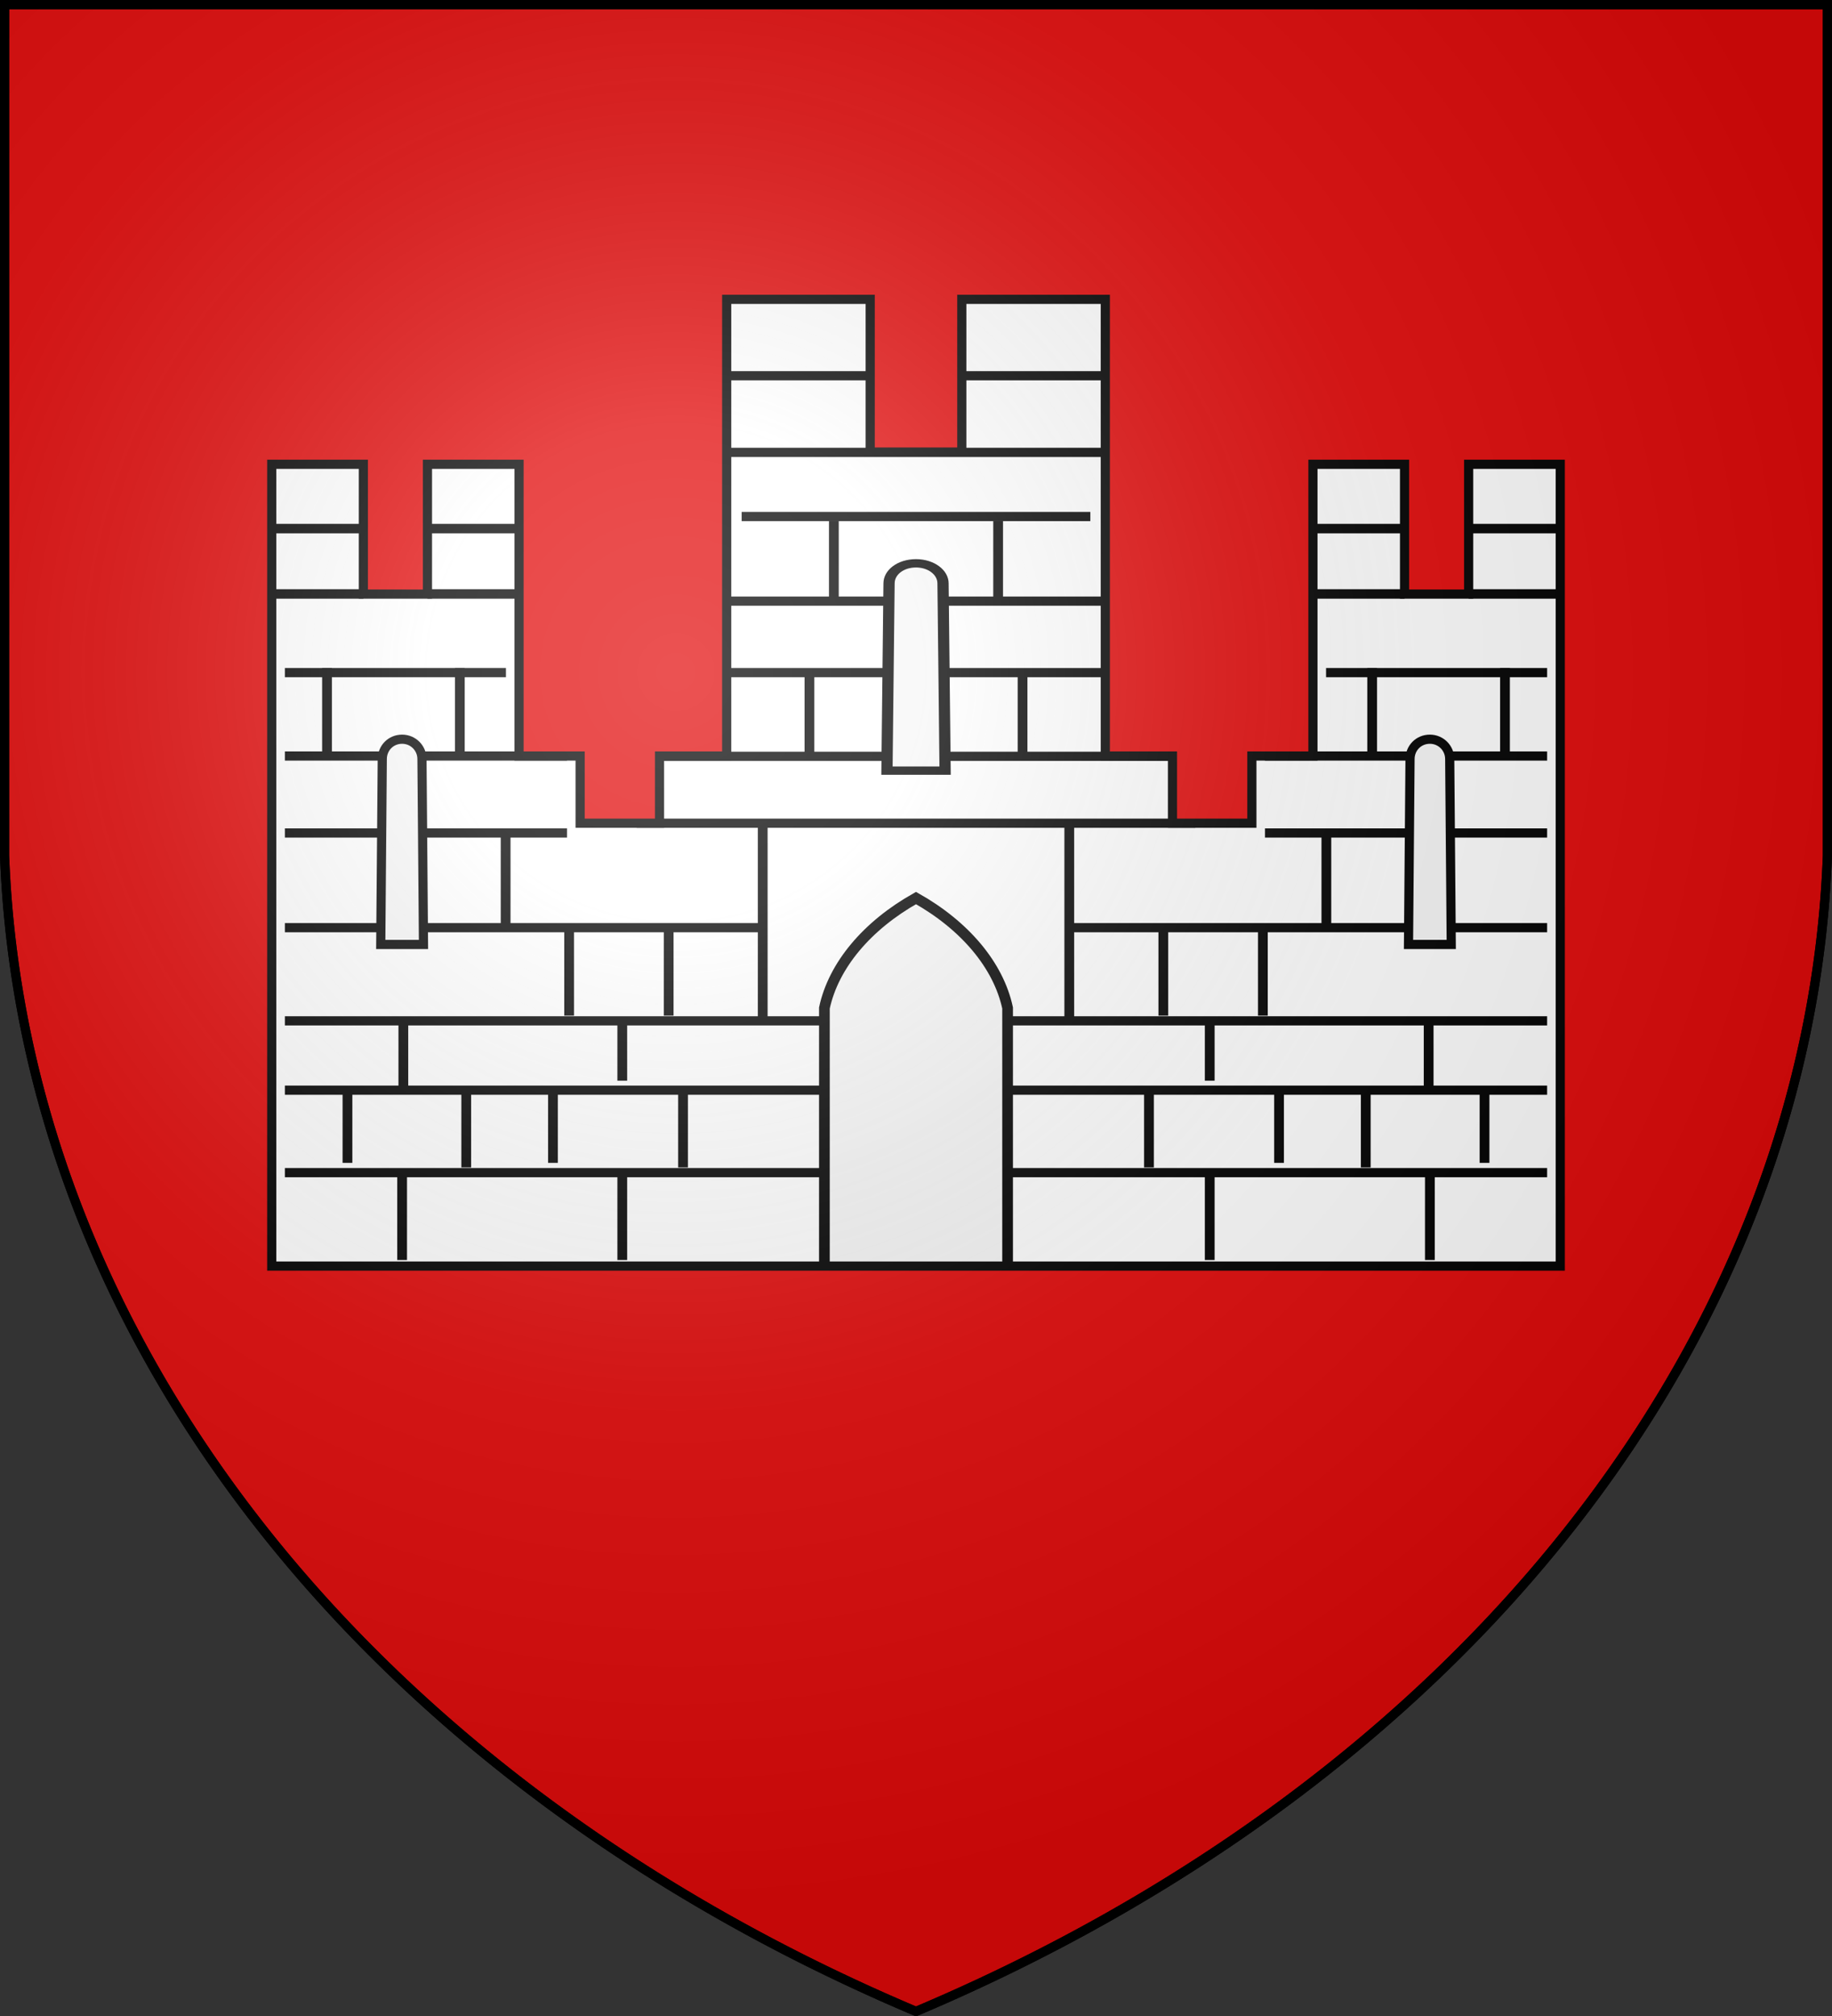 <svg xmlns="http://www.w3.org/2000/svg" xmlns:xlink="http://www.w3.org/1999/xlink" width="600" height="660" fill="#e20909" stroke="#000" stroke-width="3"><rect width="100%" height="100%" fill="#333333" stroke="none"/><radialGradient id="o" cx="221" cy="226" r="300" gradientTransform="translate(-77 -85)scale(1.35)" gradientUnits="userSpaceOnUse"><stop offset="0" stop-color="#fff" stop-opacity=".3"/><stop offset=".2" stop-color="#fff" stop-opacity=".25"/><stop offset=".6" stop-color="#666" stop-opacity=".13"/><stop offset="1" stop-opacity=".13"/></radialGradient><clipPath id="b"><path id="a" d="M140 194.5V152h30v95.5h20v22h26v-22h22V98h47v50h30V98h47v149.5h22v22h26v-22h20V152h30v42.5h21V152h30v262.5H89V152h30v42.5Z"/></clipPath><path id="n" d="M1.5 1.5h597V280A570 445 0 0 1 300 658.5 570 445 0 0 1 1.5 280Z"/><g fill="#fff"><use xlink:href="#a" stroke="none"/><g id="k"><path id="c" d="M89 173h81v.1H89z" clip-path="url(#b)"/><use xlink:href="#c" y="21.4"/><path d="M94.8 220.2h69.4v.01H94.8z"/><path id="d" d="M94.8 247.5h89.4v.01H94.8z"/><use xlink:href="#d" y="25.2"/><path d="M94.8 303.7h154v.01h-154z"/><path id="e" d="M94.8 334.2h175v.01h-175z"/><use xlink:href="#e" y="22.7"/><use xlink:href="#e" y="49.7"/><path id="f" d="M107 220.2h.2v26h-.2z"/><use xlink:href="#f" x="43.5"/><path d="M165.5 273.9h.2v27h-.2zM249.7 271.5h.2v60h-.2z"/><path id="g" d="M186.3 305h.2v26h-.2z"/><use xlink:href="#g" x="32.6"/><use xlink:href="#g" x="-54.7" y="80"/><use xlink:href="#g" x="17.4" y="80"/><path id="h" d="M113.7 358.2h.2v21h-.2z"/><use xlink:href="#h" x="38.9" y="1.5"/><use xlink:href="#h" x="67.3"/><use xlink:href="#h" x="109.9" y="1.5"/><path id="i" d="M132 337h.2v17h-.2z"/><use xlink:href="#i" x="71.7" y="-1.7"/><path id="j" d="M273 172h.2v22h-.2z"/><use xlink:href="#j" x="-8" y="51"/></g><use xlink:href="#k" x="-600" transform="scale(-1 1)"/><g clip-path="url(#b)"><path id="l" d="M210 123h180v.01H210z"/><use xlink:href="#l" y="25.1"/><path d="M244.4 169.1h111.2v.01H244.4z"/><use xlink:href="#l" y="73.8"/><use xlink:href="#l" y="97.2"/><use xlink:href="#l" y="124.6"/><use xlink:href="#l" y="146.5"/><g fill="#f7f7f7"><path id="m" fill="#f7f7f7" d="m124.7 309.2.5-60.7c0-3.6 2.8-6.5 6.5-6.5 3.6 0 6.5 2.9 6.5 6.5l.5 60.7z"/><use xlink:href="#m" stroke-width="2.7" transform="matrix(1.36 0 0 1.01 120.9 -60)"/><use xlink:href="#m" x="336.6"/><path stroke-width="3.5" d="M330 330v110h-60V330c3-14 14-27 30-36 16 9 27 22 30 36Z"/></g></g><use xlink:href="#a" fill="none"/></g><use xlink:href="#n" fill="url(#o)"/></svg>